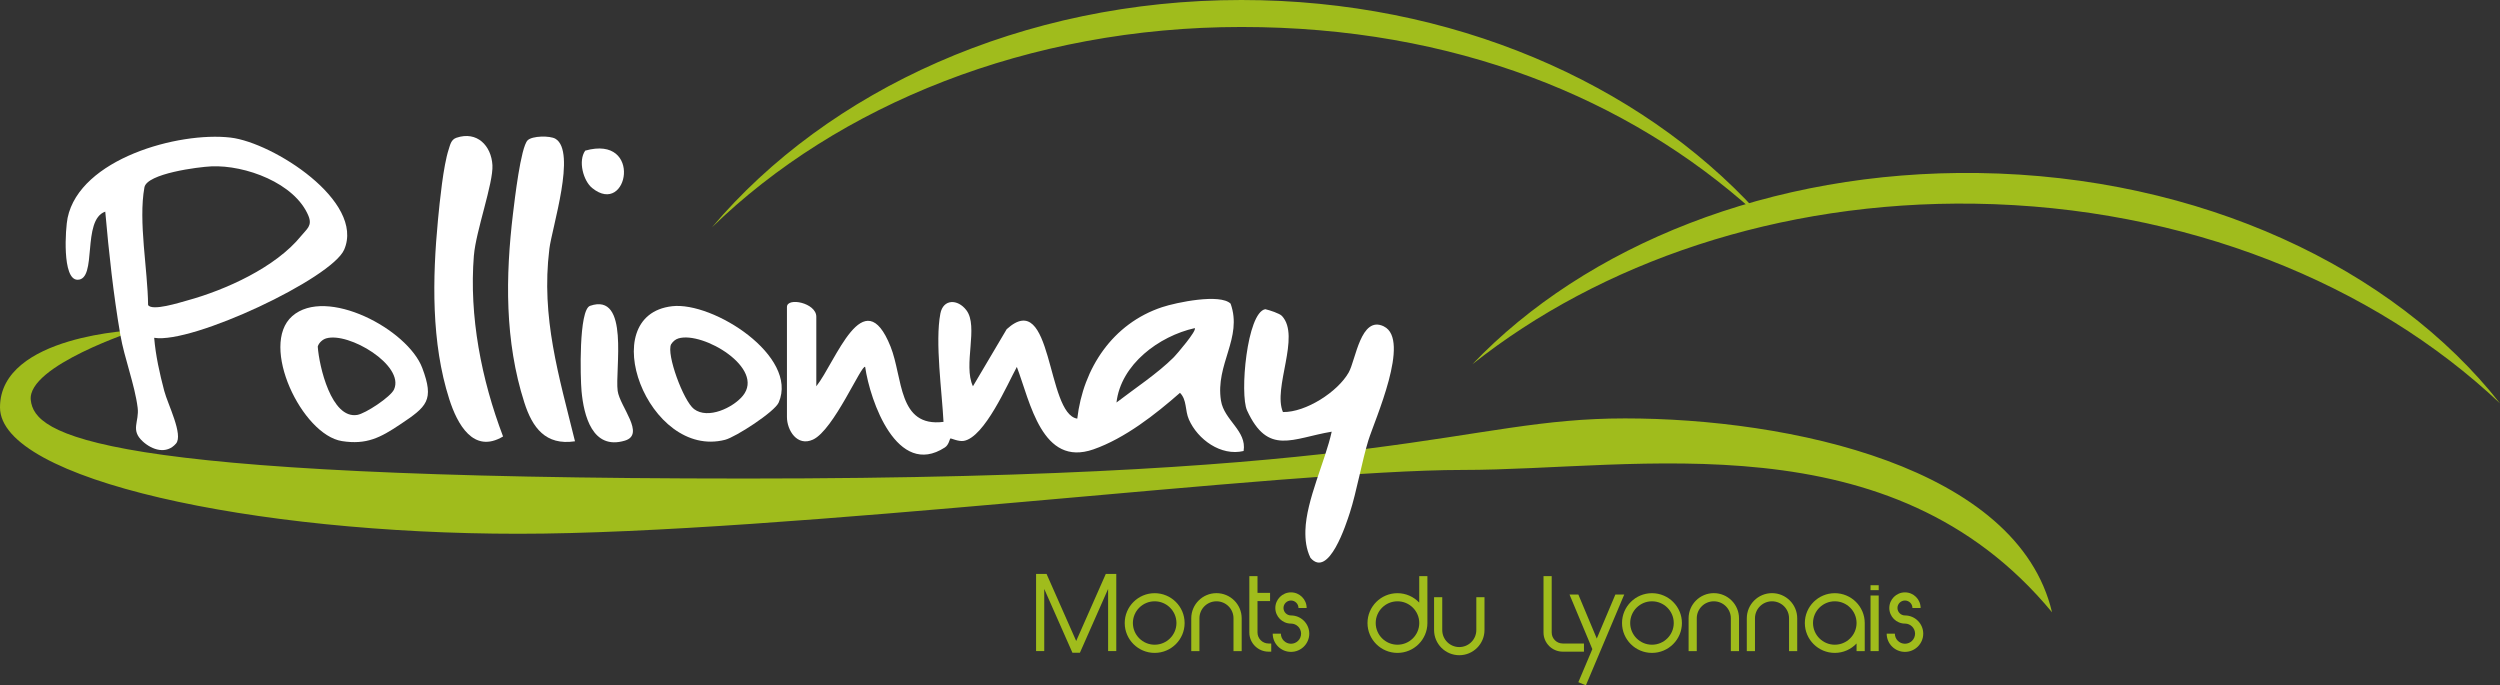 <svg width="321" height="88" viewBox="0 0 321 88" fill="none" xmlns="http://www.w3.org/2000/svg">
<rect x="0" y="0" width="321" height="88" fill="#333333" stroke="none"/>
<g clip-path="url(#clip0_47_251)">
<path d="M148.259 76.165C146.139 76.165 144.414 77.885 144.414 79.998C144.414 82.112 146.139 83.832 148.259 83.832C150.38 83.832 152.105 82.112 152.105 79.998C152.105 77.885 150.38 76.165 148.259 76.165ZM148.259 82.781C146.719 82.781 145.463 81.53 145.463 79.994C145.463 78.458 146.719 77.207 148.259 77.207C149.8 77.207 151.056 78.458 151.056 79.994C151.056 81.53 149.8 82.781 148.259 82.781Z" fill="#A0BC1C"/>
<path d="M156.194 76.16C154.41 76.16 152.958 77.608 152.958 79.387V83.606H154.007V79.387C154.007 78.186 154.985 77.207 156.194 77.207C157.404 77.207 158.382 78.182 158.382 79.387V83.606H159.431V79.387C159.431 77.608 157.979 76.16 156.194 76.16Z" fill="#A0BC1C"/>
<path d="M212.114 76.165C209.993 76.165 208.268 77.885 208.268 79.998C208.268 82.112 209.993 83.832 212.114 83.832C214.234 83.832 215.959 82.112 215.959 79.998C215.959 77.885 214.234 76.165 212.114 76.165ZM212.114 82.781C210.573 82.781 209.317 81.53 209.317 79.994C209.317 78.458 210.573 77.207 212.114 77.207C213.654 77.207 214.91 78.458 214.91 79.994C214.91 81.53 213.654 82.781 212.114 82.781Z" fill="#A0BC1C"/>
<path d="M220.053 76.16C218.268 76.16 216.816 77.608 216.816 79.387V83.606H217.865V79.387C217.865 78.186 218.844 77.207 220.053 77.207C221.262 77.207 222.24 78.182 222.24 79.387V83.606H223.29V79.387C223.29 77.608 221.837 76.16 220.053 76.16Z" fill="#A0BC1C"/>
<path d="M227.526 76.16C225.742 76.16 224.289 77.608 224.289 79.387V83.606H225.339V79.387C225.339 78.186 226.317 77.207 227.526 77.207C228.735 77.207 229.713 78.182 229.713 79.387V83.606H230.763V79.387C230.763 77.608 229.31 76.16 227.526 76.16Z" fill="#A0BC1C"/>
<path d="M161.464 81.212V77.173H163.076V76.127H161.464V73.972H160.414V81.212C160.414 82.568 161.522 83.673 162.883 83.673H163.227V82.626H162.883C162.102 82.626 161.464 81.995 161.464 81.212Z" fill="#A0BC1C"/>
<path d="M203.381 82.626H200.656C199.875 82.626 199.237 81.995 199.237 81.212V73.972H198.187V81.212C198.187 82.568 199.296 83.673 200.656 83.673H203.381V82.626Z" fill="#A0BC1C"/>
<path d="M189.559 80.902C189.559 82.103 188.581 83.083 187.372 83.083C186.163 83.083 185.185 82.108 185.185 80.902V76.684H184.135V80.902C184.135 82.681 185.588 84.129 187.372 84.129C189.156 84.129 190.609 82.681 190.609 80.902V76.684H189.559V80.902Z" fill="#A0BC1C"/>
<path d="M138.183 82.304L134.379 73.695H133.032V83.601H134.081V75.621L137.7 83.811H138.662L142.281 75.621V83.601H143.33V73.695H141.983L138.183 82.304Z" fill="#A0BC1C"/>
<path d="M182.229 77.374C181.528 76.633 180.537 76.165 179.433 76.165C177.313 76.165 175.587 77.885 175.587 79.998C175.587 82.112 177.313 83.832 179.433 83.832C181.553 83.832 183.279 82.112 183.279 79.998V73.972H182.229V77.374ZM179.437 82.781C177.896 82.781 176.641 81.53 176.641 79.994C176.641 78.458 177.896 77.207 179.437 77.207C180.978 77.207 182.233 78.458 182.233 79.994C182.233 81.53 180.978 82.781 179.437 82.781Z" fill="#A0BC1C"/>
<path d="M207.415 76.336L205.027 81.99L202.659 76.336H201.525L204.456 83.346L202.659 87.594L203.628 88L208.553 76.336H207.415Z" fill="#A0BC1C"/>
<path d="M235.587 76.165C233.467 76.165 231.741 77.885 231.741 79.998C231.741 82.112 233.467 83.832 235.587 83.832C236.687 83.832 237.682 83.367 238.383 82.622V83.602H239.433V79.998C239.433 77.885 237.707 76.165 235.587 76.165ZM235.587 82.781C234.046 82.781 232.791 81.53 232.791 79.994C232.791 78.458 234.046 77.207 235.587 77.207C237.128 77.207 238.383 78.458 238.383 79.994C238.383 81.53 237.128 82.781 235.587 82.781Z" fill="#A0BC1C"/>
<path d="M241.225 76.462H240.176V83.602H241.225V76.462Z" fill="#A0BC1C"/>
<path d="M241.225 75.143H240.176V75.775H241.225V75.143Z" fill="#A0BC1C"/>
<path d="M165.763 79.023C165.234 79.023 164.801 78.592 164.801 78.065C164.801 77.537 165.234 77.106 165.763 77.106C166.292 77.106 166.724 77.537 166.724 78.065H167.774C167.774 76.96 166.871 76.06 165.763 76.06C164.654 76.06 163.752 76.96 163.752 78.065C163.752 79.17 164.654 80.069 165.763 80.069C166.481 80.069 167.06 80.651 167.06 81.363C167.06 82.074 166.476 82.656 165.763 82.656C165.049 82.656 164.465 82.074 164.465 81.363H163.416C163.416 82.652 164.47 83.702 165.763 83.702C167.056 83.702 168.11 82.652 168.11 81.363C168.11 80.074 167.056 79.023 165.763 79.023Z" fill="#A0BC1C"/>
<path d="M244.597 79.023C244.068 79.023 243.635 78.592 243.635 78.065C243.635 77.537 244.068 77.106 244.597 77.106C245.126 77.106 245.558 77.537 245.558 78.065H246.608C246.608 76.96 245.705 76.06 244.597 76.06C243.488 76.06 242.586 76.96 242.586 78.065C242.586 79.17 243.488 80.069 244.597 80.069C245.315 80.069 245.894 80.651 245.894 81.363C245.894 82.074 245.311 82.656 244.597 82.656C243.883 82.656 243.3 82.074 243.3 81.363H242.25C242.25 82.652 243.304 83.702 244.597 83.702C245.89 83.702 246.944 82.652 246.944 81.363C246.944 80.074 245.89 79.023 244.597 79.023Z" fill="#A0BC1C"/>
<path d="M159.402 0C131.218 0 106.33 11.555 91.408 29.195C107.598 13.476 132.049 3.465 159.402 3.465C186.755 3.465 209.065 12.626 225.225 27.174C225.322 27.14 225.423 27.111 225.519 27.078C210.443 10.639 186.44 0 159.402 0Z" fill="#A0BC1C"/>
<path d="M321 51.791C304.76 36.448 280.607 26.546 253.527 26.153C228.357 25.788 205.505 33.715 189.056 46.768C203.561 31.572 227.299 21.846 253.997 22.215C282.509 22.604 307.342 34.414 321 51.791Z" fill="#A0BC1C"/>
<path d="M17.545 42.382C17.545 42.382 0 43.01 0 52.305C0 61.6 32.559 68.535 66.541 68.535C100.523 68.535 165.171 60.341 187.771 60.341C210.371 60.341 242.775 53.565 263.481 78.617C259.056 59.868 229.659 53.724 208.633 53.724C187.607 53.724 179.71 61.445 95.779 61.445C11.848 61.445 4.425 55.775 3.951 51.364C3.476 46.953 17.545 42.382 17.545 42.382Z" fill="#A0BC1C"/>
<path d="M19.8 43.374C24.678 44.186 42.593 35.753 44.193 32.054C46.876 25.839 35.036 18.297 29.599 17.665C22.915 16.887 10.257 20.39 8.678 27.982C8.405 29.292 7.943 35.912 9.954 35.921C12.545 35.929 10.454 28.237 13.515 27.174C13.985 32.464 14.556 37.783 15.454 43.002C15.971 45.998 17.306 49.397 17.675 52.356C17.902 54.159 16.71 55.193 18.326 56.675C19.544 57.792 21.378 58.374 22.6 56.955C23.566 55.833 21.53 51.887 21.089 50.192C20.501 47.953 19.989 45.685 19.796 43.37L19.8 43.374ZM19.015 39.164C18.973 34.657 17.747 28.434 18.544 24.056C18.868 22.282 25.455 21.436 27.139 21.361C31.471 21.168 37.857 23.495 39.604 27.714C40.133 28.994 39.386 29.4 38.659 30.3C35.397 34.33 28.952 37.243 23.99 38.595C23.117 38.834 19.514 39.989 19.015 39.164Z" fill="white"/>
<path d="M158.021 39.001C156.677 37.653 151.035 38.838 149.225 39.436C142.864 41.541 139.069 47.283 138.322 53.753C134.312 53.147 135.223 36.846 129.257 42.27L124.925 49.598C123.636 46.873 125.672 41.914 124.085 39.834C122.96 38.356 121.104 38.382 120.743 40.265C120.042 43.923 120.957 50.33 121.146 54.168C115.268 54.908 115.948 48.501 114.349 44.504C110.902 35.887 107.312 46.45 104.814 49.598V40.667C104.814 38.88 101.044 38.126 101.044 39.419V53.544C101.044 55.248 102.354 57.378 104.386 56.444C107.048 55.222 110.625 46.752 111.086 47.108C111.712 51.468 115.188 61.441 121.322 57.453C121.839 57.118 121.927 56.373 122.032 56.302C122.112 56.248 123.06 56.733 123.762 56.608C126.428 56.122 129.354 49.334 130.563 47.112C132.28 51.627 133.787 60.01 140.404 57.696C144.435 56.285 148.343 53.218 151.509 50.439C152.424 51.359 152.13 52.674 152.655 53.866C153.78 56.423 156.765 58.604 159.679 57.909C160.112 55.302 157.177 53.979 156.774 51.443C156.027 46.764 159.578 43.4 158.012 38.997L158.021 39.001ZM150.699 45.885C148.675 47.919 145.661 49.911 143.356 51.682C143.918 46.781 148.814 43.161 153.403 42.131C153.726 42.424 151.056 45.53 150.703 45.885H150.699Z" fill="white"/>
<path d="M177.695 41.91C174.714 40.453 174.08 46.224 173.173 47.823C171.767 50.309 167.686 52.95 164.73 52.908C163.395 49.811 167.039 43.178 164.604 40.571C164.293 40.236 163 39.821 162.463 39.7C160.103 40.114 159.163 50.644 160.124 52.703C162.807 58.554 165.943 56.269 170.99 55.428C170.167 59.203 167.728 64.2 167.614 68.092C167.581 69.326 167.715 70.506 168.265 71.628C170.604 74.332 172.862 67.25 173.328 65.807C174.164 63.229 174.92 59.052 175.692 56.562C176.523 53.892 181.175 43.613 177.691 41.914L177.695 41.91Z" fill="white"/>
<path d="M60.852 32.786C61.104 29.66 63.359 23.503 63.228 21.206C63.086 18.716 61.259 16.791 58.61 17.686C57.909 17.921 57.804 18.599 57.611 19.184C56.918 21.298 56.465 25.843 56.238 28.207C55.52 35.728 55.361 44.006 57.691 51.267C58.703 54.423 60.772 58.328 64.593 56.043C61.826 48.748 60.214 40.62 60.848 32.782L60.852 32.786Z" fill="white"/>
<path d="M70.53 32.003C70.874 29.208 74.044 19.444 71.323 17.82C70.622 17.401 68.325 17.427 67.742 18.021C66.86 18.916 66.079 25.696 65.874 27.383C64.895 35.506 64.799 43.809 67.326 51.69C68.355 54.904 70.043 57.231 73.829 56.662C71.764 48.258 69.455 40.767 70.534 32.003H70.53Z" fill="white"/>
<path d="M37.517 40.595C33.264 44.341 38.781 55.833 43.907 56.637C47.073 57.135 48.857 56.181 51.347 54.519C54.823 52.201 55.789 51.418 54.219 47.245C52.35 42.282 41.896 36.741 37.517 40.595ZM50.595 50.004C50.163 50.966 46.926 53.105 45.868 53.276C42.539 53.825 40.968 46.994 40.8 44.5C40.926 44.031 41.409 43.588 41.875 43.45C44.768 42.587 51.985 46.907 50.595 50.004Z" fill="white"/>
<path d="M86.299 39.319C76.21 40.487 83.238 59.01 93.105 56.469C94.457 56.122 99.474 52.879 99.99 51.673C102.551 45.726 91.581 38.708 86.295 39.319H86.299ZM95.372 50.828C94.125 52.343 90.9 53.887 89.108 52.519C87.747 51.477 85.535 45.467 86.169 44.207C86.395 43.86 86.706 43.571 87.113 43.45C90.254 42.516 98.29 47.283 95.372 50.828Z" fill="white"/>
<path d="M75.765 39.269C74.296 39.779 74.514 48.514 74.669 50.217C74.955 53.335 76.055 57.834 80.232 56.578C82.911 55.775 79.581 52.197 79.308 50.188C78.943 47.514 80.883 37.494 75.765 39.269Z" fill="white"/>
<path d="M76.038 24.144C80.656 27.873 82.579 17.255 75.144 19.34C74.203 20.658 74.896 23.223 76.038 24.144Z" fill="white"/>
</g>
<defs>
<clipPath id="clip0_47_251">
<rect width="321" height="88" fill="white"/>
</clipPath>
</defs>
</svg>
